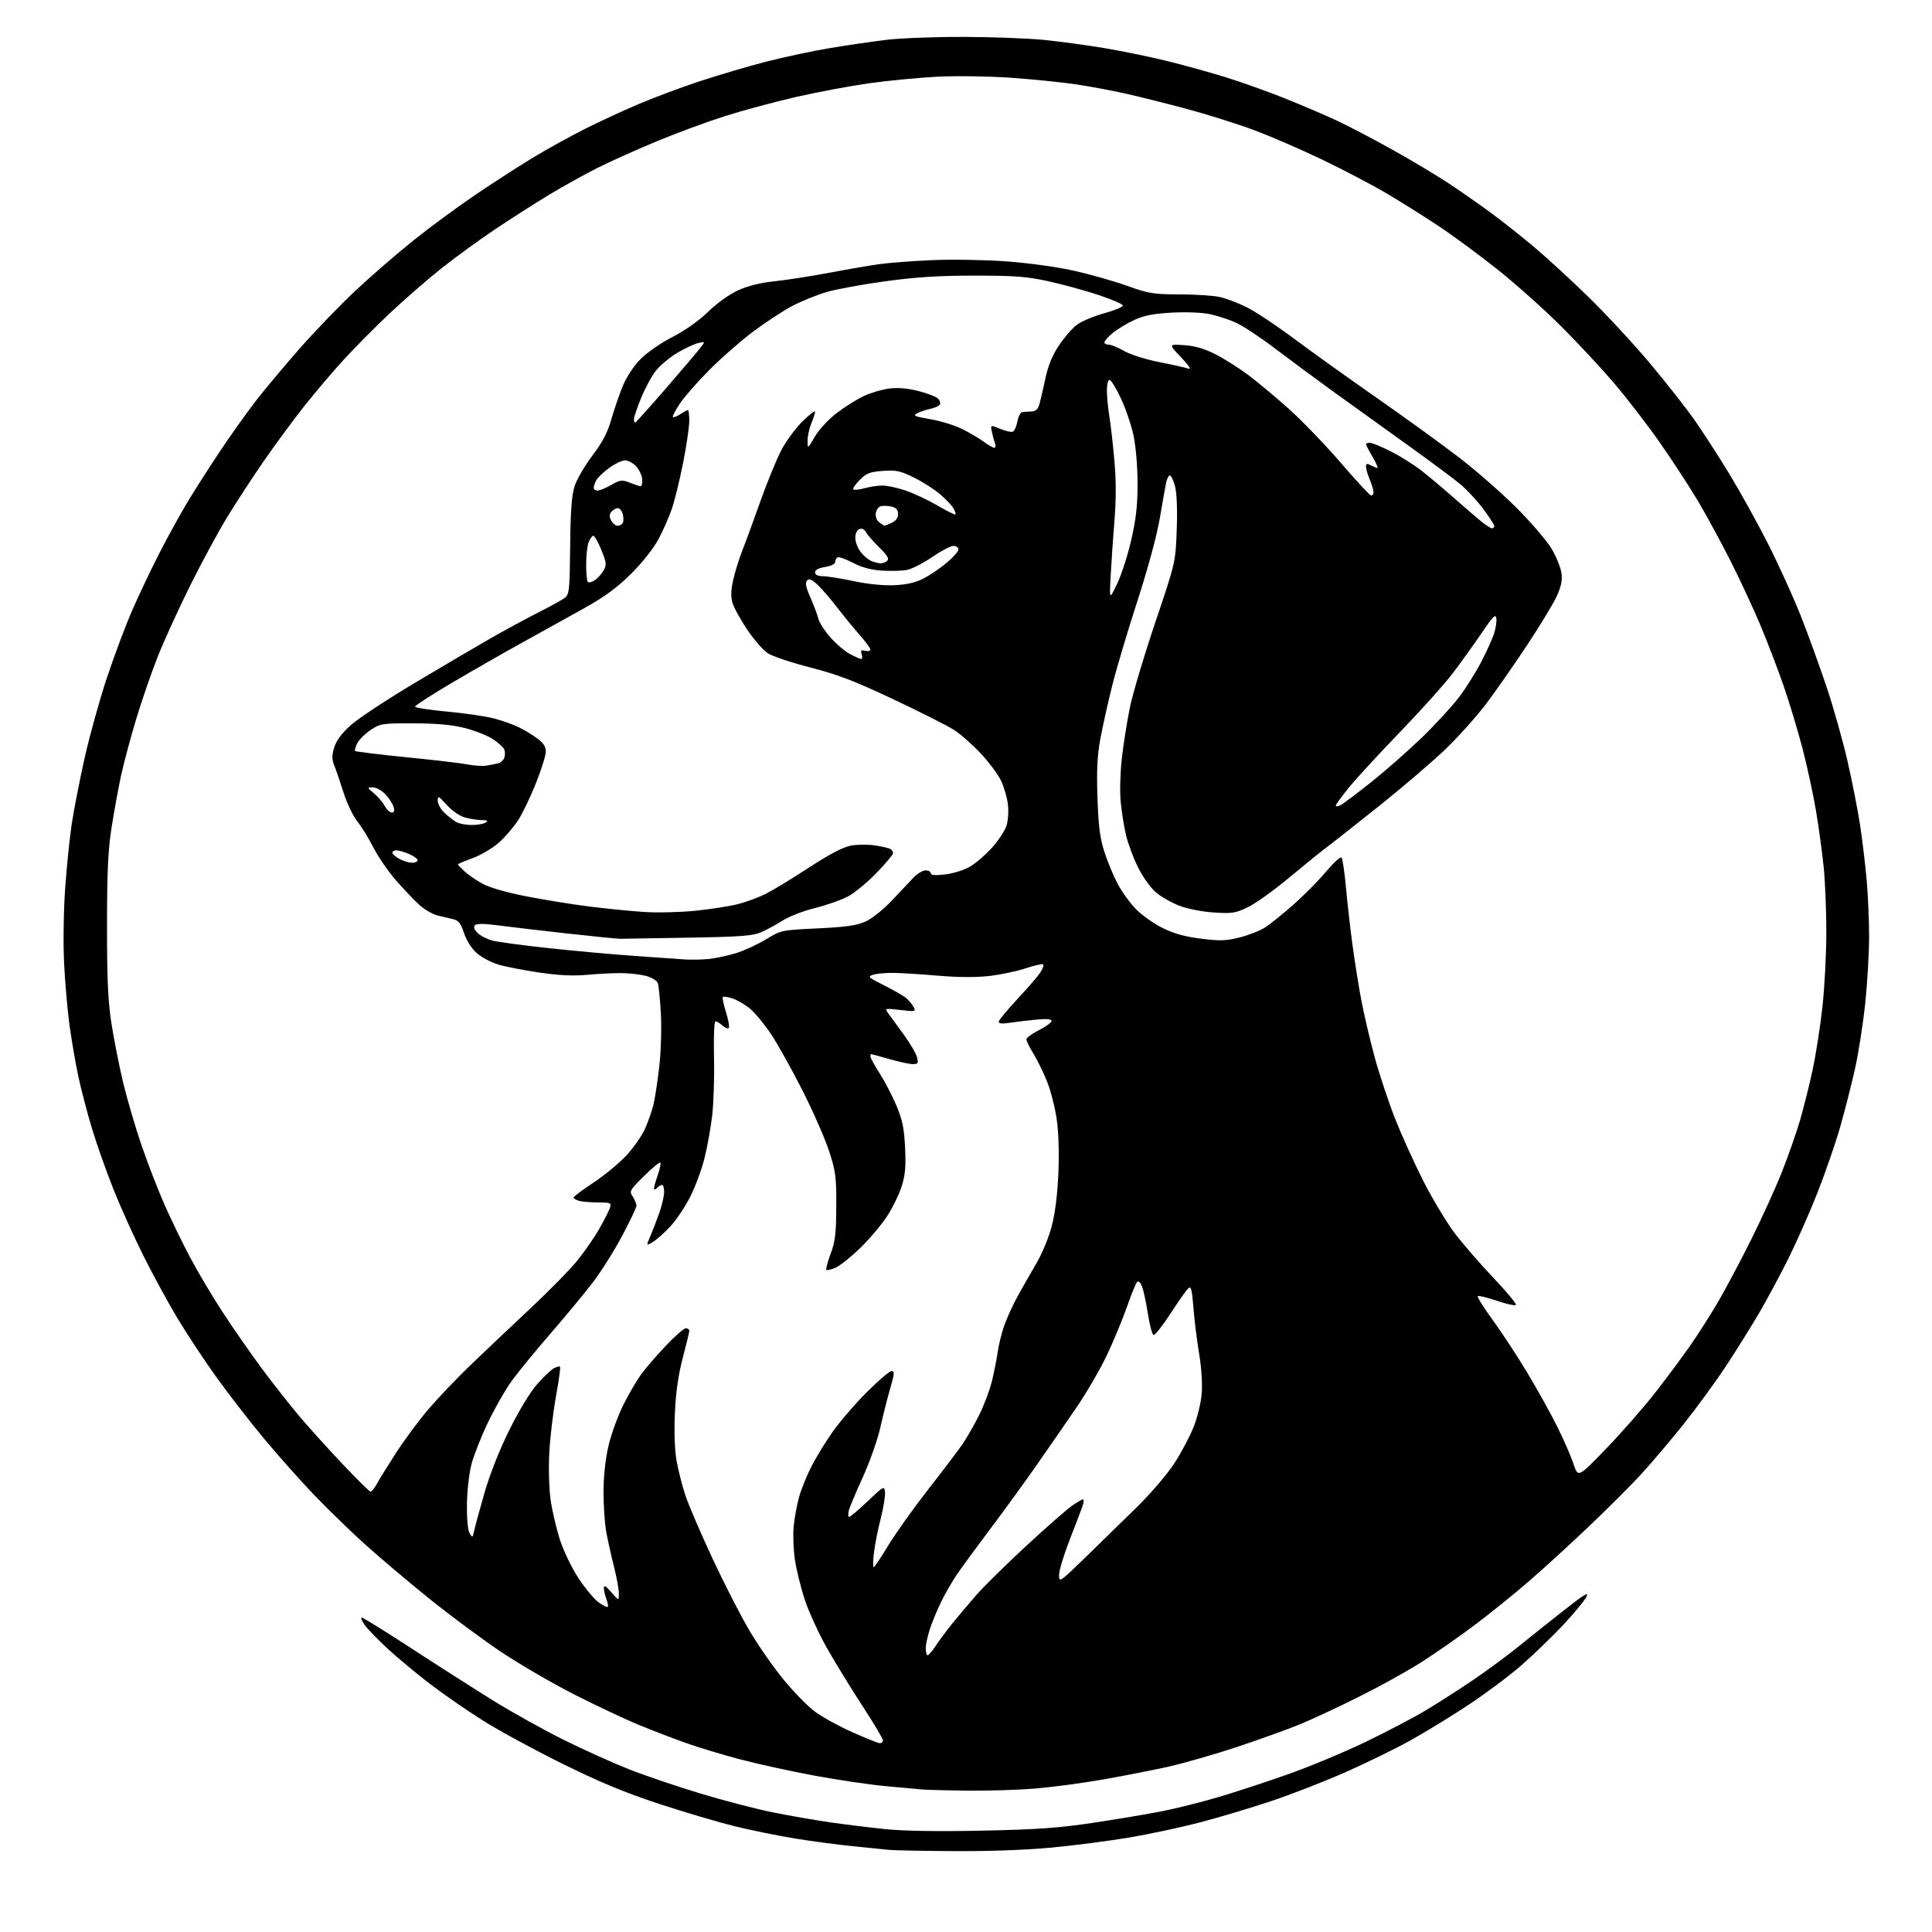 <?xml version="1.0" encoding="UTF-8" standalone="no"?>
<svg 
  version="1.1" 
  xmlns="http://www.w3.org/2000/svg" 
  xmlns:xlink="http://www.w3.org/1999/xlink" 
  xmlns:svg="http://www.w3.org/2000/svg"
  xmlns:rdf="http://www.w3.org/1999/02/22-rdf-syntax-ns#"
  xmlns:cc="http://creativecommons.org/ns#"
  xmlns:dc="http://purl.org/dc/elements/1.1/"
  viewBox="0 0 768 768"
  width="768"
  height="768"
>
<style>svg {background-color: white; }</style>"
<path stroke="none" fill="black" fill-rule="evenodd" d="M379.06,735.85C366.65,735.77 355.15,735.55 353.50,735.36C351.85,735.17 345.55,734.53 339.50,733.94C333.45,733.35 322.95,731.96 316.16,730.86C309.38,729.75 298.58,727.56 292.16,725.99C285.75,724.42 272.22,720.42 262.10,717.10C248.50,712.63 238.46,708.46 223.60,701.13C212.55,695.67 198.32,687.95 192.00,683.96C185.68,679.98 176.13,673.37 170.79,669.28C165.44,665.19 157.91,658.91 154.04,655.33C150.17,651.75 146.08,647.51 144.94,645.91C143.80,644.31 143.28,643.00 143.80,643.00C144.31,643.00 153.23,648.53 163.62,655.30C174.00,662.06 188.57,671.36 196.00,675.98C203.43,680.59 216.03,687.61 224.00,691.57C231.97,695.53 243.68,700.81 250.00,703.30C256.32,705.79 269.07,710.12 278.33,712.92C287.59,715.73 300.64,719.12 307.33,720.46C314.02,721.80 324.23,723.58 330.00,724.41C335.77,725.24 345.63,726.45 351.90,727.10C359.30,727.86 372.77,728.08 390.40,727.71C412.29,727.26 420.78,726.66 434.59,724.59C443.99,723.18 456.36,721.09 462.09,719.96C467.81,718.82 477.90,716.29 484.50,714.33C491.10,712.38 503.48,708.31 512.00,705.30C520.52,702.30 534.37,696.52 542.78,692.47C551.18,688.42 561.98,682.75 566.78,679.88C571.57,677.01 580.00,671.61 585.50,667.88C591.00,664.15 598.88,658.36 603.00,655.02C607.12,651.67 615.36,645.11 621.29,640.44C629.92,633.64 631.78,632.52 630.58,634.85C629.75,636.45 625.57,641.48 621.29,646.05C617.00,650.61 609.67,657.69 605.00,661.79C600.33,665.89 590.88,672.98 584.00,677.54C577.12,682.11 566.58,688.57 560.56,691.90C554.54,695.24 542.84,700.95 534.56,704.60C526.28,708.26 512.98,713.42 505.00,716.07C497.02,718.73 484.42,722.50 476.99,724.44C469.56,726.39 456.96,729.08 448.99,730.43C441.02,731.78 427.10,733.58 418.06,734.44C407.90,735.40 393.02,735.94 379.06,735.85zM385.00,711.82C377.02,711.73 368.70,711.52 366.50,711.34C364.30,711.16 357.55,710.55 351.50,709.97C345.45,709.39 333.11,707.56 324.08,705.90C315.06,704.24 301.78,701.35 294.58,699.47C287.39,697.60 277.23,694.52 272.00,692.63C266.77,690.75 258.45,687.53 253.50,685.49C248.55,683.45 237.41,678.20 228.74,673.82C220.07,669.44 206.79,661.73 199.23,656.68C191.67,651.63 178.55,641.89 170.07,635.03C161.59,628.17 150.12,618.45 144.58,613.43C139.04,608.41 130.08,599.70 124.68,594.06C119.28,588.43 110.23,578.24 104.57,571.42C98.91,564.59 90.34,553.50 85.53,546.76C80.72,540.02 73.83,529.55 70.23,523.50C66.62,517.45 60.63,506.43 56.92,499.00C53.21,491.57 47.88,479.75 45.08,472.72C42.28,465.69 38.46,454.89 36.59,448.72C34.73,442.55 32.28,433.23 31.16,428.00C30.04,422.77 28.45,413.55 27.62,407.50C26.80,401.45 25.82,390.20 25.46,382.50C25.09,374.65 25.29,361.69 25.91,353.00C26.52,344.48 27.69,333.04 28.51,327.58C29.33,322.13 31.61,310.43 33.58,301.58C35.54,292.74 39.55,278.30 42.47,269.50C45.40,260.70 49.96,248.55 52.60,242.50C55.25,236.45 60.06,226.32 63.30,220.00C66.54,213.68 71.48,204.68 74.28,200.00C77.08,195.32 82.92,186.18 87.25,179.68C91.59,173.17 98.01,164.14 101.51,159.60C105.02,155.06 112.87,145.67 118.96,138.73C125.04,131.79 135.08,121.38 141.26,115.58C147.44,109.79 157.90,100.73 164.50,95.45C171.10,90.17 182.35,81.90 189.50,77.08C196.65,72.25 207.00,65.59 212.50,62.28C218.00,58.97 227.03,53.99 232.58,51.21C238.12,48.43 247.57,44.06 253.58,41.49C259.58,38.92 270.57,34.81 278.00,32.35C285.43,29.89 297.35,26.37 304.50,24.53C311.65,22.69 323.12,20.24 330.00,19.10C336.88,17.95 347.00,16.48 352.50,15.82C358.00,15.16 371.73,14.64 383.00,14.67C394.27,14.69 408.68,15.23 415.00,15.87C421.32,16.51 432.02,17.96 438.76,19.08C445.50,20.20 456.52,22.45 463.26,24.09C469.99,25.73 480.68,28.67 487.00,30.63C493.32,32.59 503.90,36.36 510.50,39.00C517.10,41.65 526.33,45.58 531.00,47.75C535.67,49.91 545.80,55.20 553.50,59.51C561.20,63.81 571.33,69.87 576.00,72.96C580.67,76.06 588.10,81.24 592.50,84.48C596.90,87.72 604.55,93.76 609.50,97.91C614.45,102.05 624.29,111.08 631.36,117.97C638.43,124.86 649.49,136.80 655.94,144.50C662.39,152.20 670.34,162.32 673.62,167.00C676.89,171.68 683.03,181.17 687.26,188.09C691.49,195.02 698.48,207.62 702.78,216.09C707.08,224.57 712.99,237.57 715.91,245.00C718.83,252.43 723.43,265.10 726.13,273.16C728.83,281.22 732.57,294.50 734.44,302.66C736.30,310.82 738.54,322.23 739.42,328.00C740.29,333.77 741.45,343.45 742.00,349.50C742.55,355.55 743.00,365.80 743.00,372.28C743.00,378.76 742.31,390.68 741.46,398.78C740.62,406.88 738.77,418.68 737.36,425.00C735.95,431.32 733.28,441.79 731.42,448.25C729.56,454.72 725.51,466.42 722.42,474.25C719.33,482.09 714.10,493.90 710.81,500.49C707.52,507.09 702.32,516.76 699.25,521.99C696.19,527.22 690.34,536.59 686.26,542.81C682.18,549.02 674.46,559.60 669.11,566.31C663.75,573.01 656.03,582.10 651.95,586.50C647.87,590.90 638.67,600.07 631.51,606.88C624.36,613.69 613.74,623.40 607.91,628.45C602.09,633.51 592.19,641.49 585.91,646.20C579.64,650.91 570.00,657.60 564.50,661.07C559.00,664.54 547.98,670.63 540.00,674.60C532.02,678.58 521.59,683.44 516.82,685.41C512.04,687.38 500.79,691.43 491.82,694.41C482.84,697.40 470.32,700.98 464.00,702.39C457.68,703.79 445.98,706.07 438.00,707.46C430.02,708.85 418.10,710.43 411.50,710.98C404.90,711.52 392.98,711.90 385.00,711.82zM349.75,692.95C350.44,692.98 351.00,692.47 351.00,691.83C351.00,691.18 347.45,685.22 343.12,678.58C338.78,671.93 332.49,661.72 329.14,655.87C325.78,650.02 321.69,641.20 320.04,636.28C318.39,631.35 316.56,623.98 315.97,619.91C315.38,615.83 315.18,609.80 315.52,606.50C315.86,603.20 316.82,598.05 317.65,595.06C318.48,592.07 320.66,586.67 322.49,583.06C324.32,579.45 328.16,573.18 331.03,569.11C333.90,565.05 340.01,557.97 344.61,553.36C349.21,548.76 353.62,545.00 354.42,545.00C355.64,545.00 355.56,546.08 353.92,551.75C352.84,555.46 351.05,562.55 349.93,567.50C348.81,572.45 345.67,581.34 342.96,587.25C340.25,593.17 337.75,599.13 337.41,600.50C337.07,601.88 337.13,603.00 337.56,603.00C337.98,603.00 341.29,600.19 344.92,596.75C351.29,590.70 351.51,590.59 351.80,593.12C351.97,594.56 351.20,599.30 350.09,603.65C348.98,608.00 347.77,614.14 347.40,617.28C347.03,620.43 346.98,623.00 347.30,623.00C347.61,623.00 350.21,619.12 353.08,614.37C355.95,609.62 363.08,599.61 368.93,592.12C374.79,584.63 380.96,576.48 382.66,574.00C384.35,571.52 387.31,566.35 389.24,562.50C391.16,558.65 393.45,552.58 394.31,549.00C395.18,545.42 396.20,540.25 396.59,537.50C396.97,534.75 398.11,530.11 399.12,527.18C400.12,524.25 402.46,519.08 404.31,515.68C406.16,512.28 409.54,506.35 411.82,502.50C414.16,498.55 416.88,492.01 418.06,487.50C419.42,482.32 420.36,474.88 420.72,466.40C421.06,458.32 420.81,450.07 420.06,444.90C419.39,440.28 417.68,433.57 416.25,430.00C414.83,426.43 412.39,421.43 410.83,418.89C409.28,416.35 408.00,413.77 408.00,413.16C408.00,412.54 410.25,410.89 413.00,409.50C415.75,408.11 418.00,406.46 418.00,405.85C418.00,405.08 416.05,404.91 411.75,405.33C408.31,405.66 403.59,406.23 401.25,406.59C398.44,407.04 397.00,406.89 397.00,406.17C397.00,405.57 400.32,401.54 404.37,397.20C408.43,392.86 412.54,388.10 413.51,386.63C414.48,385.15 415.01,383.68 414.70,383.37C414.38,383.05 411.25,383.75 407.74,384.92C404.22,386.09 397.69,387.46 393.23,387.97C387.97,388.57 380.77,388.53 372.80,387.84C366.04,387.26 358.02,386.76 355.00,386.74C351.98,386.71 348.39,387.04 347.04,387.48C344.79,388.20 345.16,388.55 351.54,391.74C355.37,393.66 359.33,395.96 360.34,396.85C361.36,397.75 362.64,399.32 363.19,400.35C364.13,402.12 363.84,402.18 357.89,401.49C351.72,400.77 351.62,400.80 353.05,402.76C353.85,403.87 356.60,407.64 359.17,411.15C361.74,414.67 364.15,418.77 364.53,420.27C365.13,422.67 364.93,423.00 362.86,423.00C361.56,423.00 357.35,422.10 353.50,421.00C349.65,419.90 346.39,419.00 346.25,419.00C346.11,419.00 346.00,419.44 346.00,419.98C346.00,420.52 347.66,423.56 349.70,426.73C351.73,429.90 354.72,435.65 356.35,439.50C358.72,445.12 359.40,448.41 359.78,456.14C360.15,463.64 359.86,467.04 358.46,471.50C357.47,474.65 354.88,479.98 352.70,483.36C350.52,486.74 345.69,492.47 341.96,496.09C338.22,499.72 333.76,503.27 332.05,503.98C330.34,504.69 328.72,505.06 328.47,504.80C328.21,504.54 328.98,501.67 330.19,498.41C332.02,493.48 332.39,490.34 332.43,479.50C332.48,467.75 332.20,465.63 329.55,457.50C327.93,452.55 323.19,441.75 319.01,433.50C314.83,425.25 309.25,415.24 306.61,411.25C303.97,407.26 300.18,402.65 298.18,401.00C296.19,399.35 293.05,397.51 291.21,396.90C289.37,396.30 287.64,396.03 287.35,396.31C287.07,396.59 287.63,399.33 288.60,402.40C289.57,405.47 290.05,408.28 289.68,408.65C289.31,409.02 288.19,408.57 287.18,407.66C286.17,406.75 284.93,406.00 284.42,406.00C283.89,406.00 283.64,411.99 283.83,420.25C284.01,428.09 283.68,438.56 283.10,443.52C282.51,448.48 281.13,456.13 280.02,460.52C278.92,464.91 276.41,471.69 274.45,475.59C272.49,479.49 269.00,484.75 266.69,487.27C264.39,489.79 261.22,492.64 259.67,493.60C256.83,495.34 256.83,495.34 258.51,491.42C259.44,489.26 261.05,485.07 262.10,482.09C263.14,479.12 264.00,475.41 264.00,473.84C264.00,472.28 263.64,471.00 263.20,471.00C262.76,471.00 261.86,471.54 261.20,472.20C260.42,472.98 260.00,473.02 260.00,472.33C260.00,471.73 260.68,469.32 261.51,466.97C262.34,464.61 262.78,462.45 262.48,462.15C262.19,461.86 259.27,464.27 255.99,467.51C250.31,473.13 250.10,473.51 251.52,475.67C252.33,476.91 253.00,478.53 253.00,479.27C253.00,480.00 250.42,485.44 247.27,491.36C244.12,497.28 238.84,505.65 235.52,509.97C232.21,514.28 224.55,523.52 218.50,530.50C212.45,537.48 205.53,545.96 203.13,549.34C200.72,552.73 196.59,560.00 193.95,565.50C191.30,571.00 188.37,578.42 187.43,582.00C186.47,585.68 185.68,592.62 185.61,598.00C185.55,603.67 185.97,608.30 186.67,609.49C187.77,611.35 187.88,611.29 188.49,608.49C188.84,606.84 190.68,600.10 192.57,593.50C194.70,586.08 198.47,576.53 202.44,568.50C206.29,560.73 210.75,553.38 213.53,550.24C216.08,547.34 219.07,544.50 220.17,543.91C221.27,543.32 222.37,543.04 222.62,543.29C222.87,543.54 222.14,548.86 221.00,555.12C219.87,561.38 218.67,571.45 218.35,577.50C218.03,583.59 218.26,591.89 218.86,596.10C219.45,600.28 221.08,607.32 222.47,611.73C223.94,616.37 227.07,622.92 229.88,627.23C232.57,631.33 236.19,635.71 237.94,636.95C239.68,638.20 241.33,639.01 241.59,638.75C241.84,638.49 241.59,637.06 241.03,635.57C240.46,634.09 240.02,632.11 240.04,631.18C240.07,629.99 240.93,630.50 243.04,632.96C246.00,636.42 246.00,636.42 246.00,633.37C246.00,631.69 245.12,626.89 244.05,622.70C242.98,618.51 241.60,612.32 240.99,608.95C240.38,605.58 239.89,598.33 239.91,592.86C239.94,586.49 240.67,579.86 241.95,574.48C243.05,569.85 245.72,562.56 247.88,558.28C250.04,554.00 253.19,548.61 254.87,546.30C256.56,543.99 260.93,538.93 264.59,535.05C268.25,531.17 271.86,528.00 272.62,528.00C273.38,528.00 274.00,528.44 274.00,528.99C274.00,529.53 272.84,534.37 271.42,539.74C269.66,546.41 268.67,553.31 268.29,561.55C267.94,569.04 268.18,576.24 268.93,580.55C269.59,584.37 271.19,590.67 272.49,594.54C273.79,598.42 278.68,609.80 283.37,619.84C288.06,629.88 294.71,642.82 298.15,648.59C301.59,654.36 307.63,663.00 311.58,667.79C315.53,672.58 321.05,678.23 323.85,680.33C326.65,682.44 333.34,686.13 338.72,688.53C344.10,690.93 349.06,692.92 349.75,692.95zM368.75,657.99C369.16,657.99 370.61,656.30 371.96,654.24C373.32,652.18 376.24,648.25 378.44,645.50C380.65,642.75 385.02,637.58 388.15,634.00C391.29,630.42 400.36,621.51 408.30,614.18C416.24,606.85 424.35,599.77 426.32,598.43C428.28,597.09 430.17,596.00 430.51,596.00C430.86,596.00 430.83,597.01 430.45,598.25C430.07,599.49 427.79,605.52 425.38,611.66C422.97,617.80 421.00,624.27 421.00,626.03C421.00,629.20 421.15,629.10 431.69,618.87C437.56,613.17 446.72,604.23 452.04,599.00C457.37,593.77 463.97,586.05 466.72,581.84C469.47,577.63 472.94,571.12 474.43,567.39C475.93,563.66 477.39,557.66 477.69,554.05C478.02,550.12 477.61,543.71 476.65,538.00C475.78,532.77 474.77,524.56 474.40,519.74C473.86,512.77 473.46,511.20 472.44,512.05C471.73,512.64 468.54,517.14 465.35,522.07C462.15,526.99 459.10,530.87 458.55,530.68C458.01,530.50 457.01,526.75 456.32,522.35C455.64,517.95 454.60,513.07 454.00,511.51C453.36,509.81 452.56,509.04 452.02,509.59C451.52,510.09 449.70,514.55 447.98,519.50C446.25,524.45 442.66,533.09 440.01,538.70C437.35,544.30 431.85,553.75 427.78,559.70C423.72,565.64 416.62,575.90 412.01,582.50C407.40,589.10 399.06,600.58 393.48,608.00C387.90,615.42 381.97,623.52 380.30,626.00C378.63,628.48 376.02,632.96 374.50,635.98C372.98,638.99 370.90,643.90 369.87,646.88C368.84,649.87 368.00,653.59 368.00,655.16C368.00,656.72 368.34,658.00 368.75,657.99zM147.30,592.95C147.73,592.98 148.86,591.59 149.80,589.87C150.73,588.14 154.14,582.63 157.38,577.62C160.61,572.60 166.31,564.90 170.04,560.50C173.77,556.10 181.26,548.23 186.67,543.00C192.09,537.77 202.74,527.69 210.35,520.58C217.96,513.47 226.58,504.69 229.51,501.07C232.44,497.45 236.41,491.70 238.33,488.29C240.26,484.89 242.12,481.18 242.48,480.05C243.08,478.16 242.72,478.00 237.82,477.99C234.89,477.98 231.49,477.70 230.25,477.37C229.01,477.04 228.00,476.44 228.00,476.05C228.00,475.65 231.59,472.96 235.98,470.07C240.37,467.18 246.29,462.27 249.14,459.16C251.99,456.05 255.31,451.25 256.51,448.50C257.71,445.75 259.18,441.48 259.78,439.00C260.38,436.52 261.41,429.77 262.07,424.00C262.74,418.18 263.02,408.82 262.71,403.00C262.40,397.23 261.84,391.72 261.47,390.76C261.10,389.80 259.02,388.54 256.86,387.96C254.69,387.38 250.35,386.87 247.21,386.83C244.07,386.79 237.90,387.09 233.49,387.50C227.86,388.01 222.20,387.75 214.37,386.60C208.26,385.70 200.94,384.28 198.11,383.44C195.29,382.60 191.43,380.56 189.55,378.91C187.46,377.08 185.49,373.98 184.48,370.95C183.17,367.01 182.29,365.88 180.17,365.40C178.70,365.07 175.89,364.40 173.93,363.91C171.96,363.42 168.73,361.55 166.74,359.76C164.76,357.97 160.58,353.57 157.45,350.00C154.33,346.43 150.30,340.57 148.49,337.00C146.68,333.43 143.81,328.75 142.10,326.60C140.39,324.46 137.90,319.29 136.58,315.10C135.25,310.92 133.60,306.08 132.90,304.34C131.90,301.84 131.88,300.34 132.83,297.18C133.64,294.48 135.77,291.59 139.35,288.34C142.28,285.68 153.86,278.03 165.09,271.34C176.31,264.66 189.95,256.64 195.39,253.53C200.83,250.43 209.15,245.92 213.89,243.52C218.62,241.13 223.39,238.50 224.47,237.69C226.30,236.31 226.46,234.81 226.65,217.08C226.81,202.61 227.25,196.76 228.47,193.09C229.35,190.43 232.52,185.02 235.51,181.07C239.49,175.82 241.50,171.98 243.01,166.70C244.15,162.74 246.20,156.77 247.57,153.43C249.07,149.80 251.90,145.51 254.62,142.75C257.18,140.15 262.74,136.31 267.33,133.95C272.37,131.36 277.80,127.52 281.50,123.93C285.03,120.49 289.93,116.99 293.40,115.40C297.27,113.64 302.27,112.40 307.90,111.81C312.63,111.31 322.35,109.80 329.50,108.45C336.65,107.10 345.65,105.55 349.50,105.01C353.35,104.47 362.80,103.75 370.50,103.41C378.20,103.06 391.43,103.28 399.90,103.89C408.80,104.54 420.20,106.11 426.90,107.61C433.28,109.04 442.77,111.74 448.00,113.60C456.68,116.71 458.49,117.00 469.00,117.02C475.32,117.04 482.52,117.52 485.00,118.09C487.48,118.66 492.23,120.46 495.56,122.11C498.90,123.75 507.45,129.43 514.56,134.74C521.68,140.05 536.57,150.71 547.67,158.44C558.76,166.18 573.38,176.77 580.17,181.99C586.95,187.22 597.23,196.23 603.00,202.02C608.77,207.81 615.00,215.10 616.84,218.21C618.67,221.33 620.41,225.67 620.71,227.84C621.10,230.77 620.59,233.20 618.76,237.15C617.40,240.09 612.11,248.80 607.01,256.50C601.91,264.20 594.69,274.55 590.98,279.50C587.26,284.45 580.01,292.58 574.85,297.57C569.69,302.55 557.61,312.90 547.99,320.57C538.38,328.23 528.94,335.67 527.01,337.09C525.08,338.51 518.55,343.81 512.50,348.85C506.45,353.89 499.04,359.20 496.04,360.64C491.14,362.99 489.77,363.20 482.54,362.73C478.06,362.44 472.07,361.29 469.00,360.12C465.98,358.98 461.79,356.63 459.71,354.91C457.51,353.10 454.46,348.89 452.44,344.89C450.53,341.09 448.33,335.18 447.55,331.74C446.76,328.31 445.83,322.35 445.47,318.50C445.11,314.65 445.32,307.00 445.94,301.50C446.56,296.00 447.98,287.00 449.09,281.50C450.20,276.00 454.76,260.70 459.21,247.50C467.31,223.50 467.31,223.50 467.77,210.50C468.06,202.35 467.80,195.92 467.08,193.25C466.44,190.91 465.53,189.00 465.04,189.00C464.56,189.00 463.90,190.24 463.58,191.75C463.26,193.26 462.12,199.68 461.04,206.00C459.87,212.90 456.29,226.10 452.11,239.00C448.27,250.82 443.78,265.90 442.13,272.50C440.48,279.10 438.37,288.55 437.45,293.50C436.18,300.33 435.89,306.00 436.26,317.00C436.63,328.23 437.24,333.08 438.97,338.50C440.19,342.35 442.60,348.15 444.31,351.38C446.02,354.61 449.36,359.20 451.74,361.58C454.12,363.96 458.87,367.29 462.30,368.98C466.73,371.16 471.16,372.37 477.52,373.15C485.15,374.09 487.48,374.00 493.00,372.59C496.57,371.67 501.12,369.85 503.10,368.55C505.07,367.24 510.02,363.24 514.10,359.66C518.17,356.08 523.98,350.21 527.00,346.63C530.02,343.04 532.84,340.45 533.26,340.86C533.67,341.28 534.47,346.54 535.02,352.56C535.57,358.58 536.71,368.68 537.55,375.00C538.39,381.32 539.97,391.29 541.06,397.15C542.15,403.00 544.58,413.41 546.46,420.28C548.34,427.15 551.99,438.11 554.55,444.64C557.12,451.16 562.16,462.29 565.74,469.36C569.33,476.44 574.91,485.73 578.13,490.02C581.36,494.30 588.34,502.37 593.64,507.94C598.93,513.51 602.96,518.37 602.59,518.74C602.22,519.12 598.78,518.36 594.95,517.05C591.12,515.75 587.73,514.93 587.43,515.24C587.12,515.54 589.78,519.78 593.33,524.65C596.88,529.52 603.02,538.87 606.97,545.43C610.93,551.99 616.31,561.66 618.94,566.93C621.57,572.19 624.52,578.96 625.51,581.96C627.30,587.42 627.30,587.42 638.49,575.84C644.64,569.47 653.49,559.36 658.15,553.38C662.81,547.39 669.11,538.90 672.16,534.50C675.21,530.10 680.05,522.50 682.91,517.61C685.78,512.73 691.64,501.70 695.94,493.11C700.23,484.53 705.82,472.25 708.35,465.84C710.89,459.42 714.12,450.20 715.54,445.34C716.95,440.48 719.19,431.55 720.50,425.50C721.81,419.45 723.58,408.11 724.44,400.29C725.30,392.48 726.00,379.14 726.00,370.65C726.00,362.16 725.53,350.55 724.96,344.86C724.39,339.16 723.02,329.10 721.92,322.50C720.82,315.90 718.39,304.65 716.52,297.50C714.65,290.35 711.27,279.17 709.02,272.66C706.77,266.14 702.64,255.34 699.84,248.66C697.04,241.97 691.68,230.43 687.92,223.00C684.16,215.57 678.34,204.85 674.97,199.17C671.60,193.49 664.74,182.98 659.72,175.81C654.70,168.65 646.50,158.00 641.49,152.15C636.48,146.29 627.04,136.16 620.50,129.64C613.96,123.12 602.78,113.12 595.66,107.42C588.54,101.71 577.72,93.74 571.61,89.69C565.50,85.65 556.09,79.75 550.70,76.58C545.30,73.41 534.05,67.53 525.70,63.50C517.34,59.48 505.05,54.16 498.38,51.68C491.71,49.20 479.56,45.38 471.38,43.19C463.20,41.01 452.23,38.27 447.00,37.11C441.77,35.94 433.00,34.32 427.50,33.50C422.00,32.69 410.52,31.52 402.00,30.92C393.48,30.31 380.43,30.11 373.00,30.47C365.57,30.84 353.20,32.02 345.50,33.10C337.80,34.19 324.55,36.68 316.05,38.64C307.56,40.60 294.96,44.00 288.05,46.20C281.15,48.39 269.05,52.86 261.16,56.13C253.28,59.40 242.70,64.14 237.66,66.67C232.62,69.20 224.00,73.98 218.50,77.29C213.00,80.61 203.29,86.81 196.92,91.07C190.55,95.33 180.81,102.42 175.28,106.83C169.75,111.23 160.56,119.23 154.86,124.61C149.16,129.99 140.98,138.24 136.68,142.93C132.37,147.63 125.29,155.98 120.92,161.49C116.56,167.00 109.25,176.92 104.68,183.55C100.11,190.18 93.56,200.22 90.13,205.86C86.70,211.50 80.15,223.63 75.58,232.81C71.00,241.99 65.18,254.75 62.65,261.16C60.11,267.57 56.24,278.82 54.03,286.16C51.82,293.50 49.15,303.55 48.08,308.50C47.01,313.45 45.34,322.68 44.35,329.00C42.95,337.98 42.55,346.52 42.54,368.00C42.54,389.53 42.92,398.00 44.33,407.00C45.31,413.32 47.41,423.90 48.99,430.50C50.58,437.10 53.90,448.40 56.38,455.61C58.86,462.82 62.97,473.40 65.50,479.11C68.03,484.83 72.54,494.12 75.53,499.76C78.51,505.41 84.40,515.31 88.61,521.76C92.82,528.22 99.94,538.45 104.45,544.50C108.96,550.55 115.70,559.10 119.45,563.50C123.19,567.90 130.81,576.32 136.38,582.20C141.94,588.09 146.86,592.93 147.30,592.95zM281.50,381.23C284.25,380.97 289.20,379.93 292.50,378.92C295.80,377.90 301.20,375.42 304.50,373.41C310.47,369.76 310.57,369.74 325.00,369.05C336.30,368.51 340.49,367.92 344.01,366.35C346.57,365.20 351.10,361.60 354.51,358.00C357.80,354.52 361.70,350.39 363.17,348.83C364.64,347.28 366.78,346.00 367.92,346.00C369.07,346.00 370.00,346.51 370.00,347.14C370.00,347.93 371.72,348.07 375.72,347.60C378.91,347.23 383.29,345.85 385.61,344.49C387.90,343.15 391.82,339.77 394.32,336.99C396.82,334.21 399.40,330.31 400.06,328.33C400.74,326.27 400.99,322.60 400.66,319.75C400.33,317.01 399.09,312.74 397.89,310.26C396.69,307.78 393.05,302.92 389.81,299.45C386.57,295.99 381.80,291.80 379.21,290.14C376.62,288.48 365.78,283.01 355.13,277.98C339.67,270.69 332.99,268.13 322.13,265.34C314.63,263.42 307.01,260.87 305.19,259.67C303.38,258.48 299.68,254.23 296.98,250.23C294.29,246.23 291.65,241.40 291.13,239.49C290.45,237.05 290.57,234.31 291.54,230.18C292.29,226.96 293.87,221.89 295.06,218.91C296.25,215.94 299.45,207.22 302.16,199.55C304.88,191.88 308.66,182.63 310.57,178.99C312.49,175.35 316.29,170.17 319.03,167.47C321.76,164.78 324.00,163.07 324.00,163.67C324.00,164.27 323.32,166.37 322.50,168.35C321.68,170.32 321.01,173.41 321.02,175.22C321.03,178.50 321.03,178.50 323.97,173.51C325.67,170.63 329.36,166.66 332.71,164.11C335.89,161.69 340.72,158.67 343.44,157.40C346.16,156.13 350.71,154.81 353.54,154.45C356.98,154.02 360.83,154.35 365.10,155.44C368.62,156.34 372.12,157.69 372.87,158.44C373.62,159.19 373.95,160.27 373.61,160.83C373.26,161.39 371.52,162.16 369.74,162.54C367.96,162.92 365.60,163.72 364.50,164.32C362.81,165.22 363.64,165.59 369.77,166.63C373.77,167.32 379.40,169.03 382.27,170.44C385.15,171.85 389.03,174.13 390.90,175.50C392.77,176.88 394.73,178.00 395.25,178.00C395.78,178.00 395.91,177.21 395.54,176.25C395.16,175.29 394.60,173.23 394.29,171.68C393.72,168.86 393.72,168.86 397.56,170.46C399.67,171.34 401.92,171.86 402.57,171.61C403.22,171.36 404.05,169.55 404.42,167.58C404.79,165.61 405.63,163.92 406.30,163.83C406.96,163.73 408.59,163.62 409.91,163.58C411.58,163.52 412.56,162.73 413.08,161.00C413.50,159.62 414.58,155.02 415.48,150.77C416.65,145.28 418.25,141.36 420.98,137.27C423.10,134.10 426.32,130.40 428.14,129.06C429.96,127.71 434.77,125.69 438.84,124.56C442.92,123.43 446.30,122.05 446.37,121.50C446.44,120.95 442.04,119.03 436.60,117.24C431.15,115.44 422.15,112.98 416.60,111.77C408.17,109.93 403.36,109.57 387.50,109.56C373.39,109.56 364.25,110.13 352.00,111.80C342.93,113.03 332.35,114.97 328.50,116.11C324.65,117.25 318.57,119.72 315.00,121.59C311.43,123.46 304.45,128.02 299.50,131.73C294.55,135.44 286.66,142.34 281.96,147.07C277.26,151.79 271.97,157.84 270.21,160.50C268.45,163.16 267.21,165.55 267.47,165.80C267.73,166.06 269.06,165.53 270.43,164.64C271.81,163.74 273.17,163.00 273.46,163.00C273.76,163.00 274.00,164.95 274.00,167.32C274.00,169.70 272.88,177.25 271.52,184.11C270.16,190.96 268.15,199.15 267.06,202.31C265.98,205.47 263.61,210.85 261.80,214.26C259.85,217.93 255.42,223.55 250.96,227.99C245.39,233.54 240.57,237.10 232.46,241.64C226.43,245.02 215.28,251.21 207.68,255.40C200.08,259.59 187.36,266.86 179.43,271.56C171.49,276.25 165.00,280.45 165.00,280.89C165.00,281.33 170.69,282.22 177.65,282.86C184.60,283.50 193.01,284.73 196.34,285.59C199.66,286.45 204.21,288.07 206.44,289.19C208.67,290.31 211.96,292.32 213.75,293.67C216.03,295.38 216.99,296.90 216.97,298.80C216.96,300.29 215.21,305.88 213.08,311.24C210.96,316.60 207.77,323.24 206.00,326.01C204.22,328.77 200.74,332.82 198.25,335.01C195.76,337.20 191.09,339.95 187.86,341.13C184.64,342.31 182.00,343.41 182.00,343.59C182.00,343.77 183.20,345.03 184.67,346.39C186.13,347.75 189.39,349.98 191.92,351.35C194.71,352.87 201.58,354.83 209.50,356.36C216.65,357.75 227.90,359.56 234.50,360.39C241.10,361.21 250.78,362.17 256.00,362.52C261.23,362.87 270.45,362.65 276.50,362.03C282.55,361.41 290.17,360.22 293.43,359.38C296.69,358.54 301.64,356.71 304.43,355.31C307.22,353.91 314.93,349.22 321.57,344.88C329.79,339.52 335.12,336.73 338.26,336.14C340.80,335.67 345.16,335.64 347.94,336.08C350.72,336.52 353.45,337.16 354.00,337.50C354.55,337.84 355.00,338.59 355.00,339.16C355.00,339.73 352.06,343.23 348.48,346.95C344.89,350.67 339.83,354.86 337.23,356.27C334.63,357.68 328.71,359.78 324.07,360.93C319.44,362.08 313.58,364.34 311.06,365.96C308.54,367.58 304.68,369.67 302.49,370.61C299.18,372.03 294.22,372.40 273.50,372.74C259.75,372.97 247.60,373.17 246.50,373.18C245.40,373.19 235.95,372.24 225.50,371.08C215.05,369.92 202.75,368.47 198.17,367.87C192.53,367.12 189.50,367.10 188.82,367.78C188.13,368.47 188.46,369.46 189.85,370.85C190.97,371.97 193.61,373.34 195.70,373.89C197.79,374.44 207.82,375.79 218.00,376.89C228.18,377.99 243.47,379.38 252.00,379.97C260.52,380.56 269.52,381.20 272.00,381.38C274.48,381.56 278.75,381.49 281.50,381.23zM163.75,342.96C164.99,342.98 166.00,342.53 166.00,341.95C166.00,341.37 164.44,340.25 162.53,339.45C160.62,338.65 158.37,338.00 157.53,338.00C156.69,338.00 156.00,338.44 156.00,338.97C156.00,339.50 157.24,340.61 158.75,341.43C160.26,342.25 162.51,342.94 163.75,342.96zM187.50,327.95C189.70,327.96 192.18,327.53 193.00,327.00C194.15,326.25 193.81,326.03 191.50,326.01C189.85,326.00 186.86,325.53 184.85,324.97C182.72,324.38 179.70,322.30 177.60,319.98C174.32,316.34 174.00,316.20 174.00,318.31C174.00,319.58 175.24,321.77 176.75,323.18C178.26,324.58 180.40,326.23 181.50,326.84C182.60,327.44 185.30,327.95 187.50,327.95zM155.74,323.00C156.72,323.00 156.93,322.33 156.46,320.75C156.08,319.51 154.62,317.26 153.20,315.75C151.78,314.24 149.55,313.00 148.24,313.00C145.85,313.00 145.85,313.00 148.70,315.40C150.27,316.72 152.18,318.97 152.95,320.40C153.71,321.83 154.97,323.00 155.74,323.00zM532.98,320.01C534.07,319.43 539.58,315.27 545.23,310.78C550.88,306.28 559.93,298.30 565.36,293.05C570.78,287.80 577.41,280.57 580.10,277.00C582.80,273.43 586.74,267.12 588.88,263.00C591.01,258.88 593.29,253.82 593.95,251.77C594.61,249.71 595.00,247.01 594.82,245.77C594.55,243.91 593.51,244.94 589.07,251.50C586.09,255.90 580.96,263.05 577.67,267.39C574.38,271.74 565.04,282.18 556.91,290.60C548.77,299.02 539.62,308.94 536.56,312.65C533.50,316.36 531.00,319.77 531.00,320.23C531.00,320.69 531.89,320.59 532.98,320.01zM193.50,304.33C195.15,304.06 197.25,303.64 198.16,303.39C199.07,303.13 200.09,302.20 200.43,301.32C200.77,300.44 200.81,298.98 200.53,298.09C200.24,297.19 198.18,295.27 195.95,293.82C193.72,292.37 188.65,290.38 184.70,289.38C179.64,288.11 173.61,287.56 164.44,287.54C152.01,287.50 151.18,287.63 147.44,290.10C145.27,291.53 142.86,293.89 142.08,295.35C141.30,296.80 140.90,298.23 141.19,298.52C141.47,298.81 150.66,299.93 161.60,301.02C172.55,302.11 183.53,303.40 186.00,303.90C188.47,304.39 191.85,304.59 193.50,304.33zM342.32,261.96C342.77,261.98 342.86,261.14 342.53,260.08C342.03,258.53 342.31,258.27 343.96,258.70C345.08,258.99 346.00,258.78 346.00,258.22C346.00,257.67 344.06,255.03 341.70,252.36C339.33,249.69 335.32,244.80 332.80,241.50C330.27,238.20 326.81,234.18 325.10,232.56C322.75,230.34 321.70,229.90 320.84,230.76C319.97,231.63 320.31,233.34 322.23,237.71C323.62,240.89 325.03,244.66 325.36,246.08C325.69,247.50 327.82,250.78 330.09,253.37C332.37,255.96 335.87,258.94 337.87,259.99C339.86,261.05 341.87,261.93 342.32,261.96zM444.10,232.02C445.81,228.46 448.34,220.58 449.72,214.52C451.62,206.15 452.21,200.74 452.20,192.00C452.18,185.30 451.50,177.37 450.56,173.00C449.68,168.88 447.41,162.24 445.52,158.25C443.64,154.26 441.63,151.00 441.05,151.00C440.47,151.00 440.00,152.91 440.01,155.25C440.01,157.59 440.44,162.09 440.95,165.26C441.47,168.42 442.38,176.30 442.96,182.76C443.69,190.85 443.71,198.38 443.01,207.00C442.46,213.88 441.77,223.78 441.50,229.00C440.99,238.50 440.99,238.50 444.10,232.02zM355.50,232.63C360.34,232.41 363.89,231.61 367.00,230.02C369.48,228.76 373.64,225.95 376.25,223.77C378.86,221.60 381.00,219.18 381.00,218.41C381.00,217.63 380.10,217.00 379.01,217.00C377.92,217.00 374.09,219.00 370.51,221.45C366.94,223.90 362.42,226.21 360.48,226.57C358.54,226.93 354.10,227.05 350.61,226.83C346.27,226.55 342.62,225.57 339.04,223.71C336.16,222.22 333.40,221.25 332.91,221.56C332.41,221.87 332.00,222.71 332.00,223.43C332.00,224.19 330.31,225.01 328.00,225.38C325.41,225.80 324.00,226.55 324.00,227.51C324.00,228.51 325.07,229.02 327.25,229.06C329.04,229.09 334.55,229.98 339.50,231.03C344.98,232.20 351.24,232.82 355.50,232.63zM236.42,230.65C237.57,229.90 239.14,228.16 239.92,226.79C241.20,224.54 241.11,223.71 239.06,218.64C237.80,215.54 236.36,213.00 235.86,213.00C235.36,213.00 234.51,214.15 233.98,215.57C233.44,216.98 233.00,220.95 233.00,224.40C233.00,227.85 233.30,230.97 233.67,231.34C234.04,231.71 235.28,231.40 236.42,230.65zM350.05,223.94C350.90,223.97 352.10,223.50 352.71,222.89C353.52,222.08 352.67,220.67 349.55,217.64C347.21,215.36 344.84,212.64 344.27,211.60C343.63,210.39 342.65,209.92 341.62,210.31C340.64,210.69 340.00,212.08 340.00,213.83C340.00,215.43 340.96,217.95 342.14,219.45C343.31,220.94 345.23,222.55 346.39,223.02C347.55,223.49 349.20,223.90 350.05,223.94zM593.08,210.00C593.58,210.00 594.00,209.60 594.00,209.11C594.00,208.62 592.05,205.58 589.66,202.36C587.27,199.14 583.11,194.66 580.41,192.41C577.71,190.16 568.30,183.17 559.50,176.87C550.70,170.57 537.65,161.19 530.50,156.02C523.35,150.86 512.79,143.05 507.03,138.67C501.27,134.29 494.29,129.65 491.53,128.37C488.76,127.09 484.02,125.52 481.00,124.89C477.80,124.22 471.45,123.97 465.80,124.28C458.45,124.68 454.82,125.39 450.80,127.24C447.89,128.58 444.04,130.92 442.25,132.43C440.46,133.94 439.00,135.59 439.00,136.09C439.00,136.59 439.79,137.01 440.75,137.01C441.71,137.02 444.49,138.16 446.92,139.55C449.41,140.98 455.53,142.90 460.92,143.96C466.19,144.99 471.40,146.16 472.50,146.56C473.70,147.00 472.51,145.20 469.50,142.04C464.50,136.79 464.50,136.79 470.67,137.20C475.04,137.50 478.68,138.55 483.17,140.83C486.65,142.60 492.47,146.27 496.09,148.98C499.72,151.70 507.00,157.77 512.28,162.48C517.55,167.18 526.88,176.88 533.02,184.02C539.15,191.16 544.58,197.00 545.08,197.00C545.59,197.00 546.00,196.38 546.00,195.62C546.00,194.86 545.33,192.63 544.50,190.65C543.67,188.68 543.00,186.36 543.00,185.50C543.00,184.26 543.40,184.15 544.93,184.96C546.00,185.53 547.17,186.00 547.53,186.00C547.89,186.00 547.02,184.01 545.60,181.57C544.17,179.14 543.00,176.89 543.00,176.57C543.00,176.26 543.69,176.00 544.52,176.00C545.36,176.00 549.10,177.53 552.82,179.41C556.55,181.29 562.05,184.74 565.05,187.08C568.05,189.43 573.88,194.32 578.00,197.96C582.12,201.60 587.00,205.80 588.83,207.29C590.66,208.78 592.57,210.00 593.08,210.00zM245.48,209.00C246.25,209.00 247.18,208.52 247.54,207.94C247.89,207.36 247.91,205.79 247.58,204.44C247.24,203.10 246.35,202.00 245.60,202.00C244.86,202.00 243.71,202.65 243.05,203.44C242.17,204.50 242.15,205.40 242.97,206.94C243.57,208.07 244.70,209.00 245.48,209.00zM351.64,209.00C351.79,209.00 353.05,208.48 354.45,207.84C356.12,207.08 357.00,205.87 357.00,204.36C357.00,202.74 356.27,201.85 354.58,201.43C353.25,201.10 351.34,200.98 350.33,201.17C349.29,201.37 348.35,202.57 348.16,203.95C347.94,205.45 348.50,206.89 349.60,207.69C350.58,208.41 351.50,209.00 351.64,209.00zM379.80,204.53C380.00,204.33 379.68,203.27 379.09,202.17C378.51,201.08 376.11,198.53 373.76,196.53C371.42,194.52 366.70,191.50 363.28,189.82C357.89,187.16 356.25,186.81 350.98,187.19C345.80,187.57 344.44,188.10 341.75,190.79C340.02,192.52 338.87,194.21 339.21,194.54C339.54,194.87 341.54,194.67 343.66,194.08C345.77,193.49 348.98,193.01 350.78,193.01C352.59,193.00 356.69,193.88 359.90,194.97C363.11,196.05 368.82,198.72 372.59,200.91C376.36,203.10 379.61,204.73 379.80,204.53zM237.55,195.00C238.41,195.00 240.86,193.99 243.00,192.76C246.48,190.75 247.23,190.65 250.19,191.81C252.01,192.51 253.95,193.18 254.50,193.30C255.05,193.41 255.41,192.20 255.29,190.61C255.18,189.02 254.09,186.66 252.87,185.36C251.65,184.06 249.67,183.00 248.48,183.00C247.28,183.00 244.46,184.34 242.20,185.97C239.95,187.60 237.63,189.82 237.05,190.90C236.47,191.98 236.00,193.35 236.00,193.93C236.00,194.52 236.70,195.00 237.55,195.00zM252.47,168.00C252.73,168.00 258.24,161.87 264.72,154.38C271.20,146.89 277.38,139.62 278.45,138.22C280.40,135.68 280.40,135.68 277.45,136.40C275.83,136.80 272.09,138.55 269.15,140.31C266.21,142.06 262.44,145.22 260.77,147.32C259.10,149.41 256.44,154.30 254.86,158.17C253.29,162.04 252.00,165.84 252.00,166.60C252.00,167.37 252.21,168.00 252.47,168.00z" />

</svg>